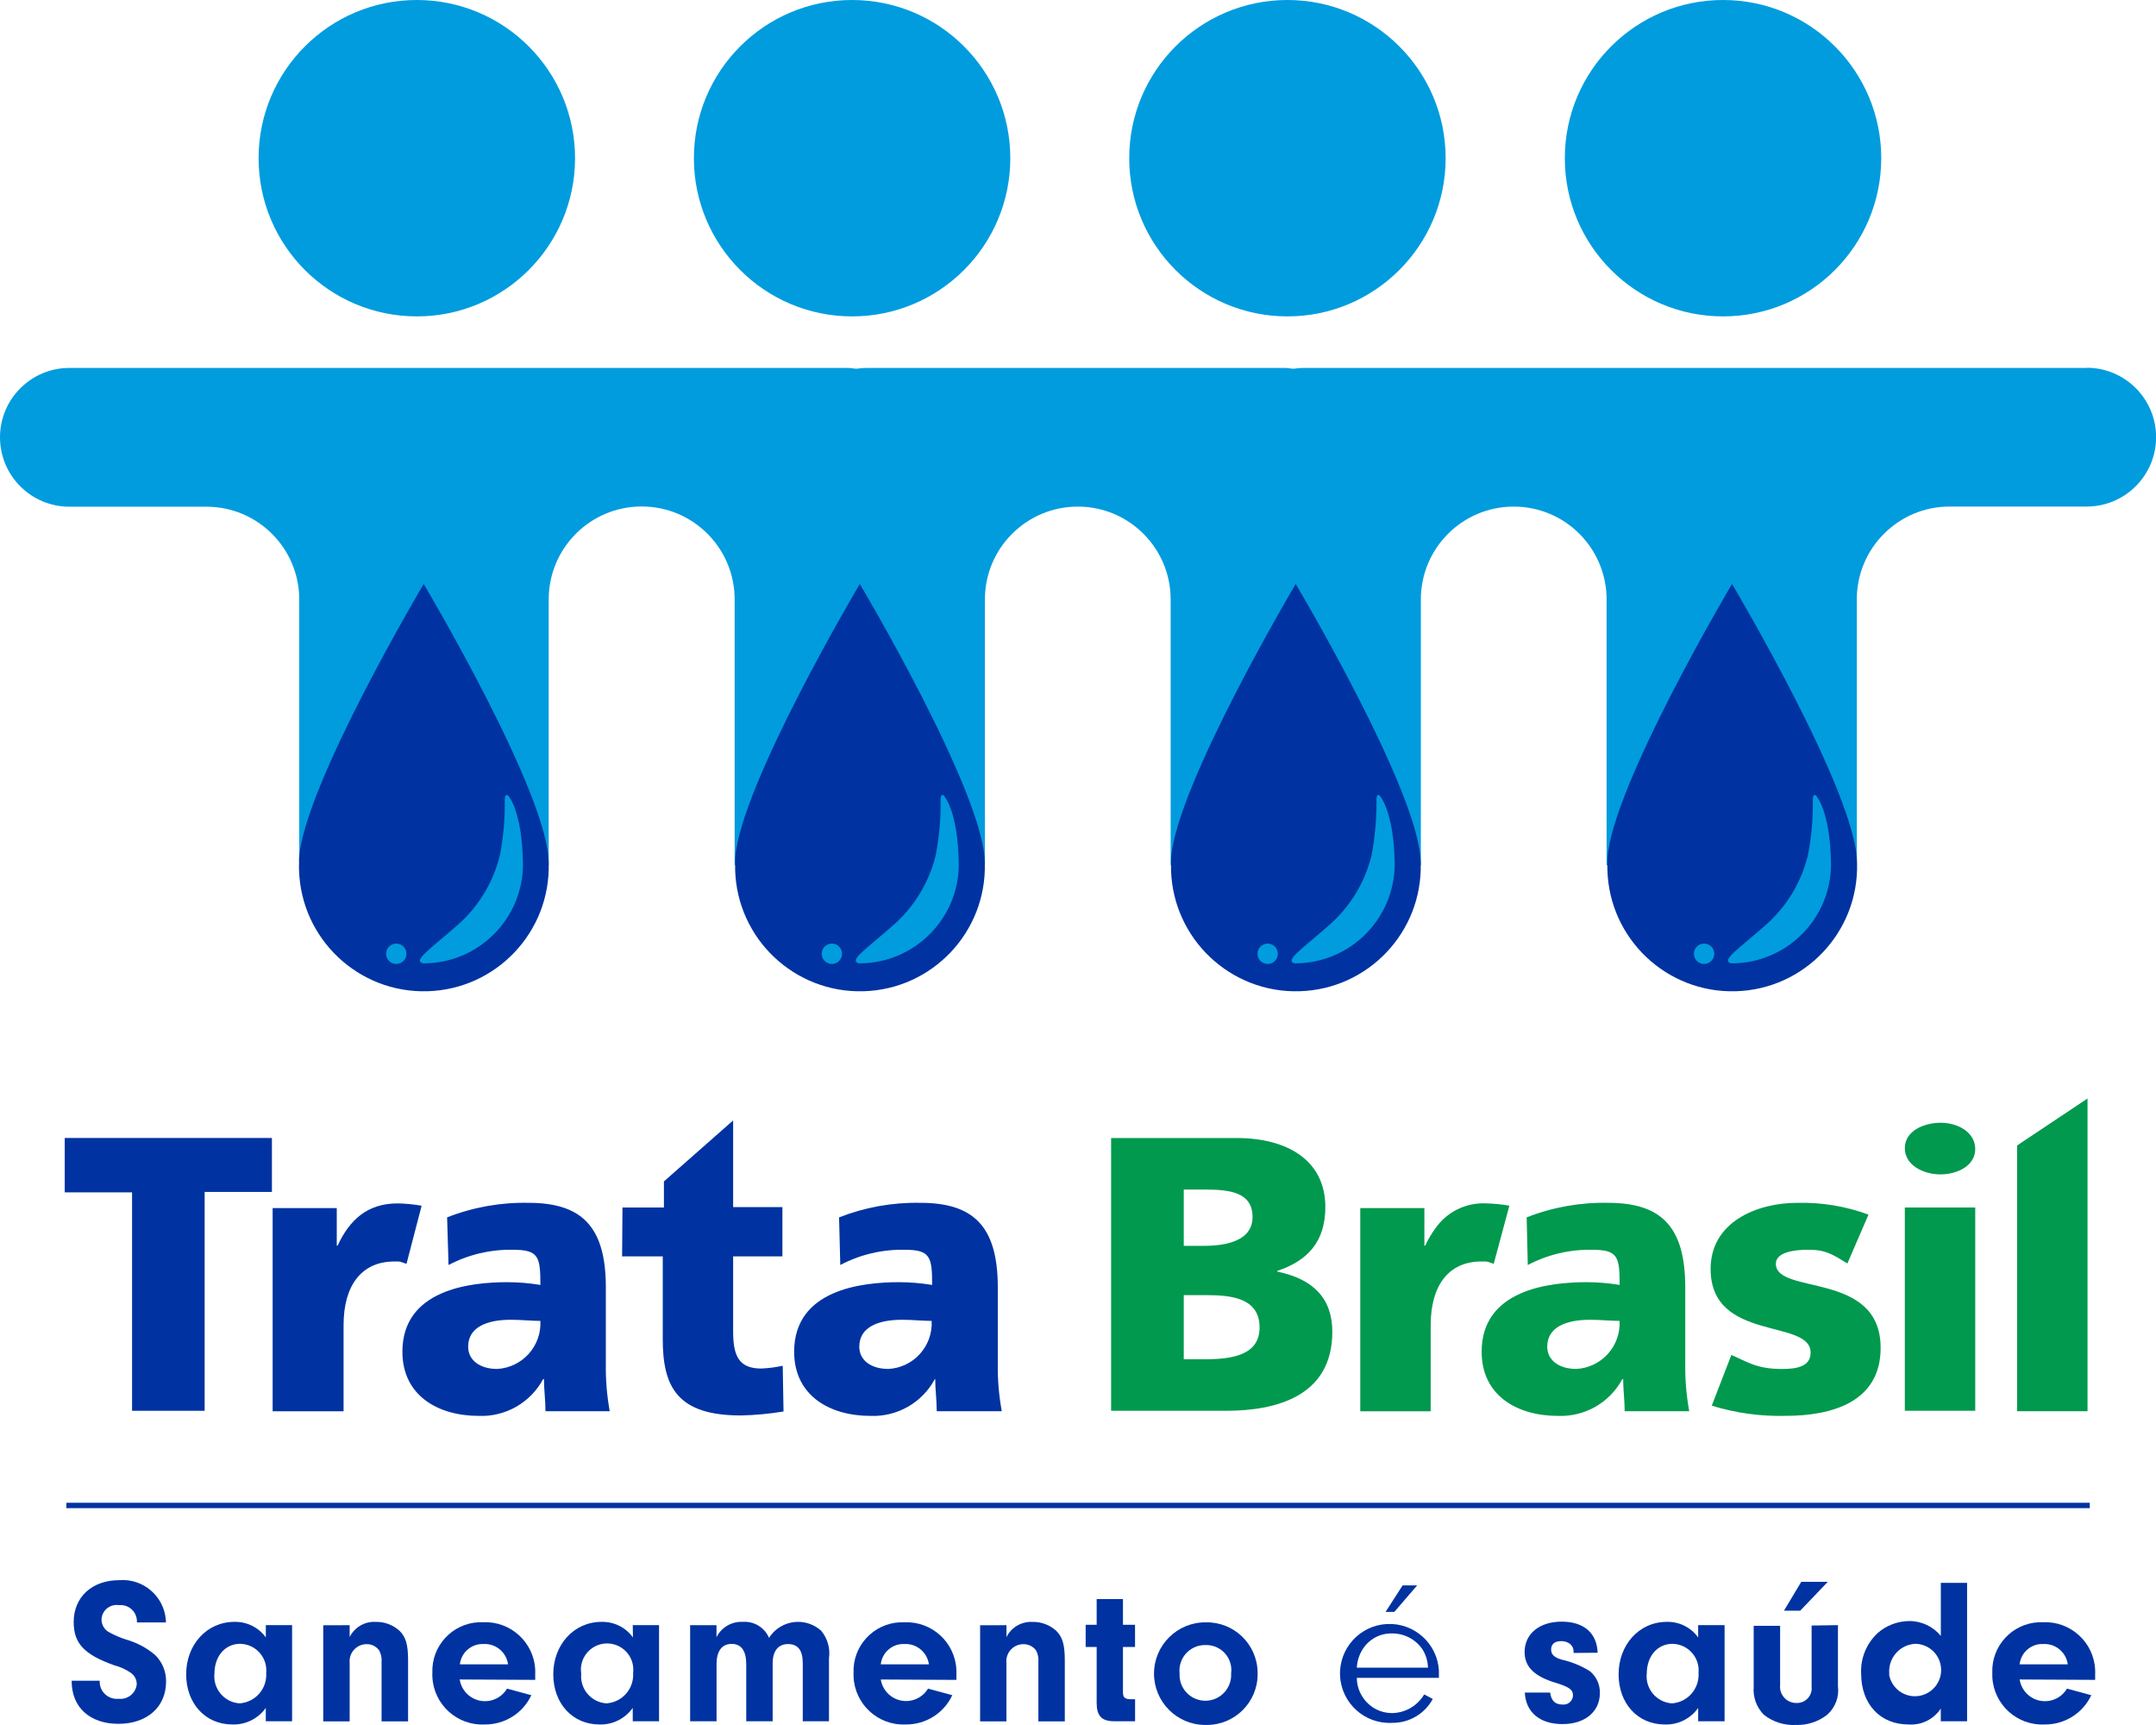 <svg width="90" height="72" viewBox="0 0 90 72" fill="none" xmlns="http://www.w3.org/2000/svg">
<path fill-rule="evenodd" clip-rule="evenodd" d="M87.116 15.357H54.502C54.367 15.357 54.236 15.357 54.077 15.382C53.919 15.407 53.811 15.357 53.653 15.357H36.261C36.126 15.357 35.995 15.357 35.836 15.382C35.678 15.407 35.57 15.357 35.411 15.357H2.896C1.298 15.357 0 16.655 0 18.253C0 19.853 1.298 21.149 2.896 21.149H8.615C10.755 21.149 12.49 22.882 12.492 25.02V36.115H22.905V25.02C22.905 22.876 24.642 21.14 26.786 21.14C28.93 21.14 30.667 22.876 30.667 25.02V36.115H41.114V25.02C41.114 22.878 42.851 21.145 44.993 21.145C47.133 21.145 48.866 22.88 48.868 25.02V36.115H59.312V25.02C59.312 22.878 61.049 21.145 63.191 21.145C65.331 21.145 67.064 22.88 67.066 25.02V36.115H77.51V25.02C77.51 22.878 79.245 21.143 81.387 21.143H87.106C88.706 21.143 90.004 19.846 90.004 18.247C90.004 16.648 88.706 15.35 87.107 15.35L87.12 15.354L87.116 15.357Z" fill="#009CDE"/>
<path fill-rule="evenodd" clip-rule="evenodd" d="M17.392 13.206C21.038 13.212 23.999 10.258 24.005 6.612C24.008 2.964 21.055 0.005 17.408 7.39113e-06C13.761 -0.005 10.8 2.948 10.795 6.594C10.795 6.598 10.795 6.6 10.795 6.603C10.795 10.248 13.747 13.201 17.39 13.206H17.392Z" fill="#009CDE"/>
<path fill-rule="evenodd" clip-rule="evenodd" d="M35.57 13.206C39.217 13.206 42.174 10.249 42.174 6.603C42.174 2.957 39.218 0 35.57 0C31.921 0 28.966 2.957 28.966 6.603C28.966 10.249 31.923 13.206 35.57 13.206Z" fill="#009CDE"/>
<path fill-rule="evenodd" clip-rule="evenodd" d="M53.743 13.206C57.389 13.206 60.347 10.249 60.347 6.603C60.347 2.957 57.389 0 53.743 0C50.096 0 47.138 2.957 47.138 6.603C47.138 10.249 50.096 13.206 53.743 13.206Z" fill="#009CDE"/>
<path fill-rule="evenodd" clip-rule="evenodd" d="M71.914 13.206C75.56 13.214 78.523 10.262 78.53 6.616C78.538 2.97 75.586 0.007 71.939 1.31408e-05C68.292 -0.007 65.329 2.944 65.322 6.591C65.322 6.594 65.322 6.6 65.322 6.603C65.322 10.249 68.279 13.206 71.926 13.206H71.914Z" fill="#009CDE"/>
<path fill-rule="evenodd" clip-rule="evenodd" d="M77.521 36.014C77.603 38.892 75.337 41.291 72.459 41.374C69.581 41.457 67.181 39.191 67.099 36.313C67.095 36.214 67.095 36.115 67.099 36.016V35.825C67.311 32.771 72.302 24.374 72.302 24.374C72.302 24.374 77.519 33.14 77.519 36.016L77.521 36.014Z" fill="#0033A1"/>
<path fill-rule="evenodd" clip-rule="evenodd" d="M76.435 36.049C76.441 38.342 74.585 40.204 72.292 40.21C72.281 40.21 72.272 40.21 72.261 40.21C71.836 40.091 72.511 39.659 73.652 38.658C74.556 37.884 75.191 36.846 75.472 35.689C75.614 34.953 75.683 34.204 75.676 33.453C75.676 33.288 75.676 33.153 75.798 33.191C75.798 33.203 76.401 33.788 76.433 36.049H76.435Z" fill="#009CDE"/>
<path fill-rule="evenodd" clip-rule="evenodd" d="M71.561 39.81C71.561 40.044 71.37 40.235 71.136 40.235C70.902 40.235 70.711 40.044 70.711 39.81C70.711 39.576 70.902 39.385 71.136 39.385C71.37 39.385 71.561 39.576 71.561 39.81Z" fill="#009CDE"/>
<path fill-rule="evenodd" clip-rule="evenodd" d="M59.306 36.014C59.389 38.892 57.121 41.291 54.245 41.374C51.367 41.457 48.967 39.189 48.884 36.313C48.881 36.214 48.881 36.115 48.884 36.016V35.825C49.1 32.771 54.088 24.374 54.088 24.374C54.088 24.374 59.305 33.14 59.305 36.016L59.306 36.014Z" fill="#0033A1"/>
<path fill-rule="evenodd" clip-rule="evenodd" d="M58.221 36.049C58.221 38.347 56.358 40.21 54.059 40.21C54.056 40.21 54.05 40.21 54.047 40.21C53.622 40.091 54.293 39.659 55.435 38.658C56.34 37.884 56.977 36.846 57.258 35.689C57.395 34.951 57.463 34.204 57.461 33.453C57.461 33.288 57.461 33.153 57.58 33.191C57.58 33.203 58.183 33.788 58.221 36.049Z" fill="#009CDE"/>
<path fill-rule="evenodd" clip-rule="evenodd" d="M53.343 39.81C53.343 40.044 53.152 40.235 52.918 40.235C52.684 40.235 52.493 40.044 52.493 39.81C52.493 39.576 52.684 39.385 52.918 39.385C53.152 39.385 53.343 39.576 53.343 39.81Z" fill="#009CDE"/>
<path fill-rule="evenodd" clip-rule="evenodd" d="M41.11 36.014C41.193 38.892 38.925 41.291 36.049 41.374C33.17 41.457 30.771 39.189 30.688 36.313C30.685 36.214 30.685 36.115 30.688 36.016V35.825C30.901 32.771 35.892 24.374 35.892 24.374C35.892 24.374 41.108 33.14 41.108 36.016L41.11 36.014Z" fill="#0033A1"/>
<path fill-rule="evenodd" clip-rule="evenodd" d="M40.025 36.049C40.03 38.342 38.174 40.204 35.881 40.21C35.87 40.21 35.861 40.21 35.851 40.21C35.426 40.091 36.101 39.659 37.242 38.658C38.146 37.884 38.781 36.846 39.062 35.689C39.204 34.953 39.272 34.204 39.265 33.453C39.265 33.288 39.265 33.153 39.388 33.191C39.388 33.203 39.991 33.788 40.023 36.049H40.025Z" fill="#009CDE"/>
<path fill-rule="evenodd" clip-rule="evenodd" d="M35.15 39.81C35.15 40.044 34.96 40.235 34.726 40.235C34.492 40.235 34.301 40.044 34.301 39.81C34.301 39.576 34.492 39.385 34.726 39.385C34.96 39.385 35.15 39.576 35.15 39.81Z" fill="#009CDE"/>
<path fill-rule="evenodd" clip-rule="evenodd" d="M22.905 36.014C22.988 38.892 20.72 41.291 17.843 41.374C14.965 41.457 12.566 39.189 12.483 36.313C12.479 36.214 12.479 36.115 12.483 36.016V35.825C12.695 32.771 17.687 24.374 17.687 24.374C17.687 24.374 22.903 33.14 22.903 36.016L22.905 36.014Z" fill="#0033A1"/>
<path fill-rule="evenodd" clip-rule="evenodd" d="M21.832 36.049C21.838 38.342 19.982 40.204 17.689 40.21C17.678 40.21 17.669 40.21 17.658 40.21C17.233 40.091 17.905 39.659 19.046 38.658C19.951 37.886 20.59 36.846 20.869 35.689C21.011 34.953 21.08 34.204 21.073 33.453C21.073 33.288 21.073 33.153 21.195 33.191C21.208 33.203 21.798 33.788 21.83 36.049H21.832Z" fill="#009CDE"/>
<path fill-rule="evenodd" clip-rule="evenodd" d="M16.967 39.81C16.967 40.044 16.776 40.235 16.542 40.235C16.308 40.235 16.117 40.044 16.117 39.81C16.117 39.576 16.308 39.385 16.542 39.385C16.776 39.385 16.967 39.576 16.967 39.81Z" fill="#009CDE"/>
<path d="M4.162 70.155V70.231C4.183 70.627 4.522 70.929 4.916 70.908C4.927 70.908 4.939 70.908 4.95 70.906C5.324 70.949 5.665 70.681 5.708 70.306C5.708 70.301 5.708 70.296 5.708 70.29C5.708 70.109 5.621 69.939 5.474 69.831C5.261 69.684 5.024 69.574 4.774 69.509C3.501 69.059 3.076 68.584 3.076 67.702C3.076 66.655 3.845 65.955 4.981 65.955C5.976 65.877 6.845 66.621 6.923 67.616C6.925 67.65 6.926 67.684 6.928 67.719H5.715C5.738 67.342 5.452 67.018 5.074 66.995C5.036 66.993 5 66.995 4.963 66.997C4.617 66.945 4.295 67.182 4.244 67.528C4.241 67.553 4.239 67.578 4.237 67.603C4.241 67.839 4.379 68.051 4.594 68.15C4.81 68.266 5.035 68.361 5.269 68.435C5.711 68.561 6.122 68.778 6.473 69.076C6.775 69.369 6.941 69.774 6.932 70.195C6.932 71.251 6.134 71.951 4.943 71.951C3.751 71.951 2.983 71.26 2.992 70.153H4.158L4.162 70.155Z" fill="#0033A1"/>
<path d="M11.095 67.832H12.193V71.843H11.095V71.287C10.775 71.737 10.251 71.996 9.7 71.978C8.577 71.978 7.771 71.105 7.771 69.883C7.771 68.661 8.618 67.695 9.79 67.695C10.305 67.684 10.795 67.925 11.097 68.345V67.832H11.095ZM8.95 69.867C8.894 70.49 9.355 71.041 9.977 71.095C9.986 71.095 9.995 71.095 10.006 71.096C10.663 71.05 11.156 70.481 11.113 69.824C11.169 69.212 10.719 68.672 10.109 68.616C10.078 68.613 10.046 68.613 10.015 68.611C9.392 68.62 8.951 69.127 8.951 69.867H8.95Z" fill="#0033A1"/>
<path d="M14.596 67.832V68.329C14.801 67.916 15.235 67.666 15.694 67.697C16.058 67.69 16.411 67.823 16.679 68.069C16.942 68.329 17.035 68.645 17.035 69.304V71.849H15.928V69.363C15.943 69.2 15.908 69.038 15.831 68.892C15.71 68.721 15.514 68.62 15.305 68.626C14.911 68.626 14.593 68.944 14.593 69.338C14.593 69.363 14.593 69.389 14.596 69.414V71.849H13.493V67.837L14.596 67.834V67.832Z" fill="#0033A1"/>
<path d="M19.19 70.1C19.28 70.683 19.825 71.084 20.408 70.994C20.725 70.945 21.002 70.756 21.166 70.481L22.18 70.756C21.827 71.512 21.062 71.989 20.228 71.978C19.076 72.031 18.101 71.14 18.049 69.988C18.047 69.936 18.045 69.883 18.049 69.831C18 68.708 18.873 67.758 19.996 67.711C20.054 67.71 20.111 67.71 20.169 67.711C21.317 67.661 22.291 68.55 22.342 69.7C22.345 69.767 22.343 69.833 22.342 69.9V70.116L19.19 70.1ZM21.208 69.468C21.139 68.962 20.695 68.593 20.185 68.62C19.685 68.599 19.253 68.969 19.197 69.468H21.208Z" fill="#0033A1"/>
<path d="M26.413 67.832H27.511V71.843H26.413V71.287C26.095 71.735 25.574 71.995 25.025 71.978C23.902 71.978 23.096 71.105 23.096 69.883C23.096 68.661 23.944 67.695 25.115 67.695C25.63 67.684 26.12 67.925 26.422 68.345L26.413 67.832ZM24.262 69.867C24.206 70.49 24.667 71.041 25.29 71.095C25.301 71.095 25.312 71.095 25.322 71.096C25.979 71.05 26.473 70.481 26.429 69.824C26.503 69.225 26.077 68.678 25.477 68.604C24.878 68.53 24.331 68.957 24.257 69.556C24.244 69.657 24.246 69.757 24.262 69.858V69.867Z" fill="#0033A1"/>
<path d="M29.909 67.832V68.336C30.116 67.92 30.55 67.67 31.012 67.695C31.48 67.664 31.916 67.931 32.103 68.361C32.53 67.691 33.417 67.493 34.088 67.92C34.157 67.963 34.223 68.014 34.283 68.069C34.547 68.39 34.664 68.807 34.605 69.219V71.845H33.511V69.428C33.511 68.881 33.311 68.622 32.895 68.622C32.479 68.622 32.254 68.919 32.254 69.428V71.845H31.151V69.462C31.151 68.906 30.944 68.615 30.544 68.615C30.145 68.615 29.912 68.899 29.912 69.462V71.845H28.809V67.834H29.907L29.909 67.832Z" fill="#0033A1"/>
<path d="M36.767 70.099C36.86 70.683 37.408 71.08 37.991 70.987C38.302 70.936 38.578 70.753 38.74 70.481L39.753 70.756C39.4 71.51 38.639 71.987 37.805 71.978C36.653 72.029 35.68 71.134 35.631 69.984C35.629 69.934 35.629 69.883 35.631 69.833C35.582 68.71 36.455 67.76 37.579 67.713C37.636 67.711 37.694 67.711 37.751 67.713C38.9 67.663 39.874 68.552 39.924 69.702C39.928 69.768 39.926 69.835 39.924 69.901V70.117L36.769 70.101L36.767 70.099ZM38.777 69.468C38.707 68.964 38.264 68.595 37.755 68.62C37.253 68.597 36.821 68.969 36.767 69.468H38.777Z" fill="#0033A1"/>
<path d="M42.014 67.832V68.329C42.219 67.92 42.647 67.672 43.105 67.697C43.47 67.69 43.823 67.823 44.093 68.069C44.352 68.329 44.449 68.645 44.449 69.304V71.849H43.346V69.363C43.36 69.201 43.328 69.038 43.252 68.892C43.13 68.723 42.932 68.622 42.721 68.626C42.327 68.626 42.008 68.944 42.008 69.338C42.008 69.363 42.008 69.389 42.012 69.414V71.849H40.914V67.837L42.012 67.834L42.014 67.832Z" fill="#0033A1"/>
<path d="M46.879 70.665C46.879 70.846 46.967 70.924 47.192 70.924H47.383V71.843H46.505C45.988 71.843 45.779 71.615 45.779 71.08V68.744H45.32V67.816H45.779V66.743H46.877V67.816H47.381V68.744H46.877V70.665H46.879Z" fill="#0033A1"/>
<path d="M52.499 69.876C52.499 71.048 51.55 71.998 50.378 71.998C50.353 71.998 50.33 71.998 50.305 71.998C49.122 71.993 48.168 71.028 48.173 69.846C48.179 68.663 49.144 67.709 50.326 67.715C51.498 67.686 52.47 68.613 52.497 69.783C52.497 69.813 52.497 69.846 52.497 69.876H52.499ZM49.241 69.842C49.203 70.436 49.655 70.947 50.249 70.985C50.843 71.023 51.354 70.571 51.392 69.977C51.395 69.932 51.395 69.887 51.392 69.842C51.467 69.272 51.064 68.746 50.494 68.672C50.438 68.665 50.382 68.661 50.328 68.663C49.739 68.649 49.252 69.111 49.235 69.7C49.235 69.747 49.235 69.795 49.241 69.842Z" fill="#0033A1"/>
<path d="M56.639 70.033C56.641 70.337 56.738 70.634 56.914 70.88C57.186 71.273 57.634 71.505 58.111 71.503C58.664 71.494 59.171 71.199 59.452 70.722L59.809 70.913C59.474 71.536 58.819 71.919 58.111 71.91C56.972 71.969 56 71.095 55.94 69.955C55.881 68.816 56.756 67.844 57.895 67.785C59.035 67.725 60.007 68.6 60.066 69.739C60.066 69.745 60.066 69.75 60.066 69.756V70.031H56.639V70.033ZM59.609 69.608C59.603 69.335 59.522 69.068 59.375 68.836C59.087 68.418 58.61 68.172 58.102 68.179C57.602 68.168 57.134 68.426 56.873 68.854C56.732 69.082 56.653 69.342 56.639 69.608H59.609ZM59.159 66.172L58.205 67.279H57.839L58.552 66.172H59.159Z" fill="#0033A1"/>
<path d="M65.687 68.993V68.924C65.687 68.678 65.471 68.499 65.174 68.499C64.877 68.499 64.75 68.644 64.75 68.852C64.75 69.061 64.89 69.192 65.216 69.277C65.621 69.371 66.008 69.529 66.361 69.749C66.638 69.972 66.794 70.31 66.785 70.665C66.785 71.446 66.163 71.962 65.225 71.962C64.287 71.962 63.693 71.478 63.652 70.647H64.708C64.759 70.994 64.915 71.147 65.239 71.147C65.457 71.163 65.646 71.001 65.662 70.783C65.662 70.778 65.662 70.771 65.662 70.765C65.662 70.524 65.506 70.413 64.915 70.231C64.067 69.972 63.643 69.581 63.643 68.958C63.643 68.195 64.258 67.686 65.191 67.686C66.123 67.686 66.663 68.17 66.692 68.984L65.687 68.993Z" fill="#0033A1"/>
<path d="M70.888 67.832H71.991V71.843H70.888V71.287C70.571 71.737 70.047 71.998 69.496 71.978C68.368 71.978 67.567 71.106 67.567 69.883C67.567 68.662 68.414 67.695 69.581 67.695C70.097 67.682 70.585 67.925 70.888 68.345V67.832ZM68.74 69.867C68.684 70.49 69.145 71.041 69.768 71.095C69.777 71.095 69.786 71.095 69.797 71.097C70.454 71.05 70.947 70.481 70.904 69.824C70.96 69.212 70.51 68.672 69.899 68.617C69.869 68.613 69.836 68.613 69.806 68.611C69.183 68.62 68.742 69.128 68.742 69.867H68.74Z" fill="#0033A1"/>
<path d="M76.723 67.832V70.377C76.781 70.825 76.613 71.273 76.273 71.573C75.904 71.861 75.443 72.013 74.975 71.998C74.491 72.025 74.012 71.874 73.631 71.573C73.325 71.264 73.17 70.836 73.206 70.404V67.859H74.309V70.326C74.268 70.699 74.534 71.035 74.907 71.077C74.93 71.079 74.952 71.08 74.975 71.08C75.314 71.102 75.607 70.845 75.627 70.504C75.629 70.467 75.627 70.431 75.623 70.393V67.848L76.721 67.832H76.723ZM76.298 66.025L75.148 67.229H74.47L75.191 66.025H76.298Z" fill="#0033A1"/>
<path d="M81.016 66.066H82.114V71.844H81.016V71.313C80.723 71.763 80.208 72.016 79.672 71.978C78.489 71.978 77.692 71.131 77.692 69.858C77.659 69.218 77.913 68.597 78.383 68.161C78.745 67.844 79.209 67.668 79.69 67.661C80.203 67.656 80.69 67.884 81.018 68.28V66.066H81.016ZM78.856 69.884C78.955 70.479 79.519 70.884 80.114 70.785C80.71 70.686 81.115 70.123 81.016 69.527C80.93 69.004 80.482 68.618 79.951 68.611C79.317 68.645 78.829 69.185 78.863 69.821C78.863 69.842 78.867 69.864 78.869 69.884H78.856Z" fill="#0033A1"/>
<path d="M84.308 70.1C84.398 70.683 84.944 71.084 85.527 70.994C85.844 70.945 86.121 70.756 86.285 70.481L87.298 70.756C86.945 71.512 86.18 71.989 85.347 71.978C84.195 72.031 83.219 71.14 83.167 69.988C83.165 69.936 83.164 69.883 83.167 69.831C83.119 68.708 83.992 67.758 85.115 67.711C85.172 67.71 85.23 67.71 85.288 67.711C86.436 67.661 87.41 68.55 87.46 69.7C87.464 69.767 87.462 69.833 87.46 69.9V70.116L84.308 70.1ZM86.317 69.468C86.249 68.962 85.804 68.593 85.295 68.62C84.793 68.597 84.361 68.969 84.307 69.468H86.317Z" fill="#0033A1"/>
<path d="M5.513 49.768H2.702V47.498H11.351V49.75H8.543V58.885H5.513V49.768Z" fill="#0033A1"/>
<path d="M16.967 52.75C16.641 52.653 16.801 52.653 16.463 52.653C15.093 52.653 14.342 53.65 14.342 55.313V58.905H11.381V50.423H14.058V51.992H14.092C14.596 50.914 15.331 50.229 16.603 50.229C16.938 50.236 17.271 50.268 17.6 50.326L16.969 52.752L16.967 52.75Z" fill="#0033A1"/>
<path d="M22.77 58.903C22.77 58.444 22.707 58.003 22.707 57.562H22.673C22.144 58.547 21.1 59.143 19.984 59.098C18.286 59.098 16.798 58.25 16.798 56.421C16.798 53.826 19.622 53.517 21.188 53.517C21.647 53.519 22.104 53.556 22.558 53.632C22.558 52.475 22.495 52.165 21.434 52.165C20.491 52.142 19.559 52.361 18.724 52.8L18.664 50.812C19.744 50.387 20.898 50.182 22.057 50.205C24.23 50.205 25.29 51.137 25.29 53.729V56.897C25.279 57.57 25.333 58.241 25.452 58.903H22.772H22.77ZM20.747 57.139C21.8 57.086 22.612 56.188 22.558 55.133C22.185 55.133 21.76 55.086 21.319 55.086C20.322 55.086 19.543 55.396 19.543 56.209C19.543 56.799 20.065 57.138 20.747 57.138V57.139Z" fill="#0033A1"/>
<path d="M25.985 50.401H27.715V49.311L30.604 46.766V50.383H32.661V52.44H30.604V55.574C30.604 56.6 30.845 57.121 31.779 57.121C32.08 57.109 32.38 57.069 32.674 57.006L32.708 58.914C32.119 59.011 31.527 59.067 30.931 59.08C28.301 59.08 27.666 57.922 27.666 55.9V52.439H25.969L25.985 50.4V50.401Z" fill="#0033A1"/>
<path d="M39.103 58.903C39.103 58.444 39.04 58.003 39.04 57.562H39.024C38.495 58.549 37.449 59.144 36.331 59.098C34.634 59.098 33.151 58.25 33.151 56.421C33.151 53.826 35.971 53.517 37.541 53.517C38 53.519 38.457 53.558 38.911 53.632C38.911 52.475 38.842 52.165 37.782 52.165C36.841 52.142 35.908 52.361 35.077 52.8L35.026 50.812C36.106 50.389 37.26 50.182 38.419 50.205C40.592 50.205 41.652 51.137 41.652 53.729V56.897C41.641 57.57 41.697 58.241 41.818 58.903H39.107H39.103ZM37.08 57.139C38.133 57.086 38.945 56.188 38.891 55.133C38.513 55.133 38.09 55.086 37.652 55.086C36.655 55.086 35.87 55.396 35.87 56.209C35.87 56.799 36.392 57.138 37.08 57.138V57.139Z" fill="#0033A1"/>
<g style="mix-blend-mode:multiply">
<path d="M46.382 47.5H51.617C53.737 47.5 55.325 48.429 55.325 50.383C55.325 51.822 54.59 52.622 53.318 53.047V53.076C54.832 53.386 55.616 54.204 55.616 55.59C55.616 58.313 53.215 58.885 51.179 58.885H46.382V47.498V47.5ZM49.415 52H50.263C51.26 52 52.286 51.758 52.286 50.796C52.286 49.752 51.307 49.651 50.297 49.651H49.415V52ZM49.415 56.733H50.315C51.422 56.733 52.58 56.567 52.58 55.41C52.58 54.172 51.392 54.057 50.344 54.057H49.415V56.733Z" fill="#00994E"/>
</g>
<g style="mix-blend-mode:multiply">
<path d="M62.352 52.75C62.026 52.653 62.186 52.653 61.843 52.653C60.473 52.653 59.722 53.65 59.722 55.313V58.905H56.783V50.423H59.459V51.992H59.494C59.611 51.739 59.753 51.496 59.918 51.271C60.392 50.589 61.18 50.195 62.01 50.227C62.345 50.234 62.678 50.267 63.007 50.324L62.354 52.75H62.352Z" fill="#00994E"/>
</g>
<g style="mix-blend-mode:multiply">
<path d="M67.82 58.903C67.82 58.444 67.757 58.003 67.757 57.562H67.723C67.194 58.549 66.148 59.144 65.03 59.098C63.333 59.098 61.85 58.25 61.85 56.421C61.85 53.826 64.674 53.517 66.24 53.517C66.699 53.519 67.156 53.556 67.61 53.632C67.61 52.475 67.547 52.165 66.487 52.165C65.543 52.142 64.611 52.361 63.776 52.8L63.729 50.812C64.809 50.387 65.963 50.182 67.122 50.205C69.289 50.205 70.349 51.137 70.349 53.729V56.897C70.339 57.57 70.394 58.241 70.515 58.903H67.822H67.82ZM65.797 57.139C66.85 57.086 67.662 56.188 67.608 55.133C67.235 55.133 66.811 55.086 66.37 55.086C65.372 55.086 64.588 55.396 64.588 56.209C64.588 56.799 65.113 57.138 65.797 57.138V57.139Z" fill="#00994E"/>
</g>
<g style="mix-blend-mode:multiply">
<path d="M72.274 56.555C72.961 56.848 73.321 57.14 74.394 57.14C74.997 57.14 75.582 57.042 75.582 56.458C75.582 55.02 71.408 56.033 71.408 52.962C71.408 51.008 73.334 50.205 75.029 50.205C76.041 50.182 77.049 50.347 77.999 50.697L77.117 52.736C76.498 52.358 76.217 52.163 75.485 52.163C74.849 52.163 74.131 52.279 74.131 52.748C74.131 54.071 78.505 53.029 78.505 56.26C78.505 58.524 76.466 59.096 74.54 59.096C73.496 59.123 72.454 58.979 71.456 58.671L72.275 56.551L72.274 56.555Z" fill="#00994E"/>
</g>
<g style="mix-blend-mode:multiply">
<path d="M81.016 46.863C81.72 46.863 82.454 47.254 82.454 47.958C82.454 48.661 81.704 49.018 81 49.018C80.296 49.018 79.515 48.64 79.515 47.923C79.515 47.207 80.303 46.863 81.016 46.863ZM79.515 50.401H82.454V58.884H79.515V50.401Z" fill="#00994E"/>
</g>
<g style="mix-blend-mode:multiply">
<path d="M84.202 47.81L87.142 45.85V58.903H84.202V47.808V47.81Z" fill="#00994E"/>
</g>
<path d="M87.235 62.724H2.77V62.949H87.235V62.724Z" fill="#0033A1"/>
</svg>

